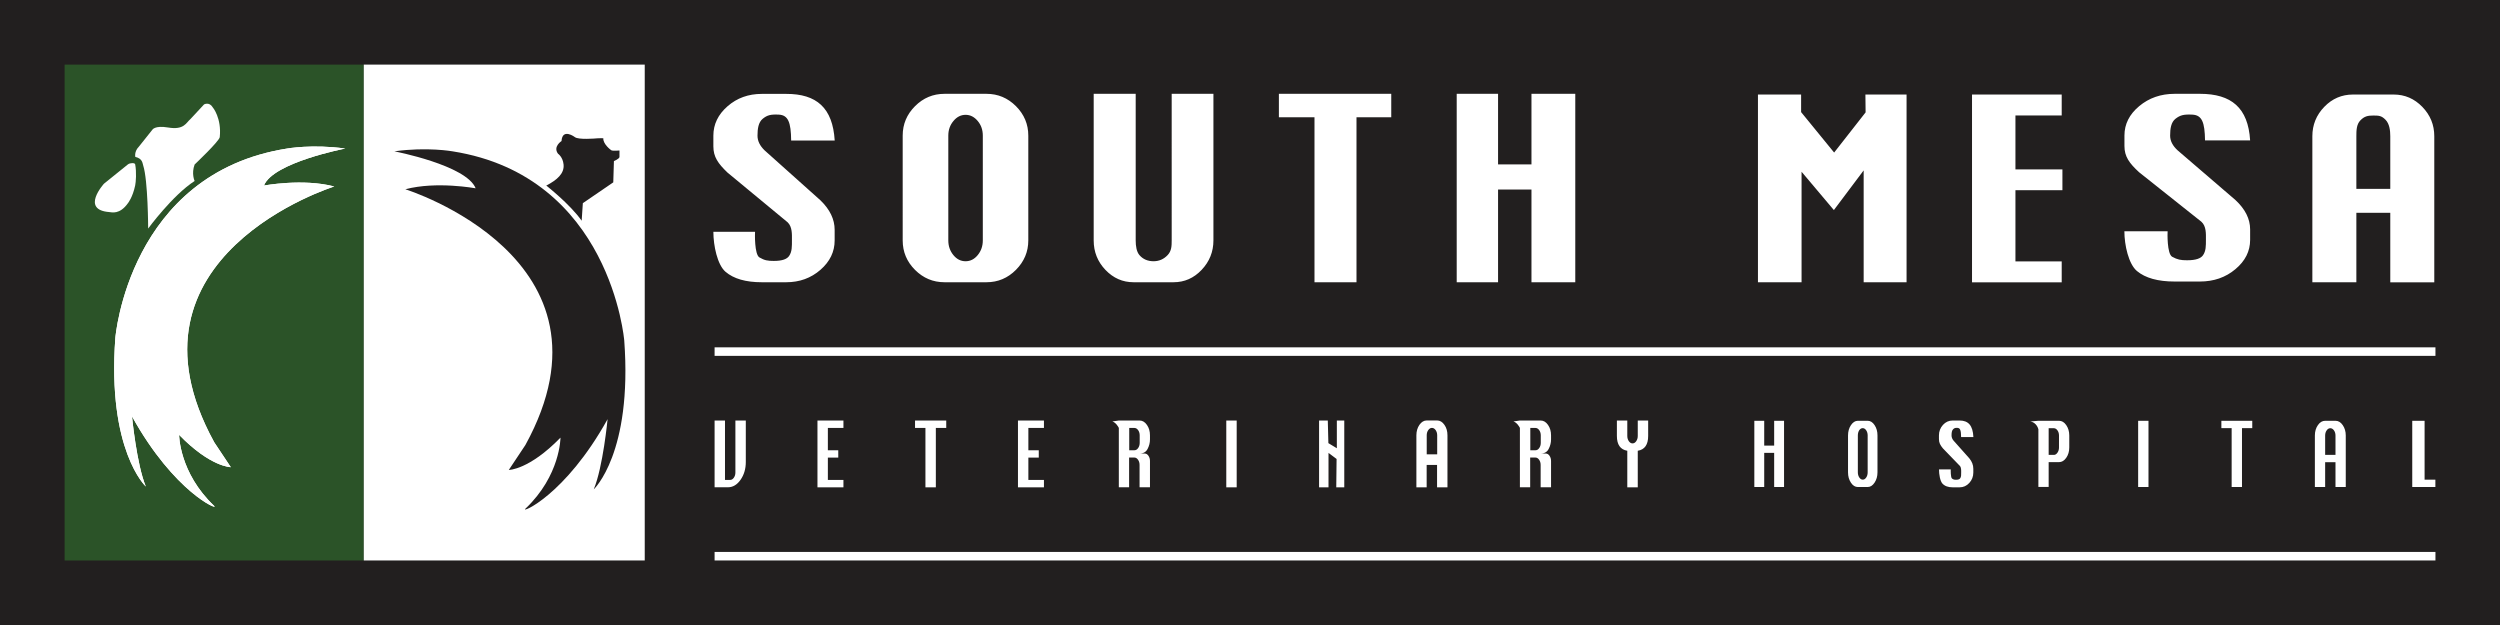 <svg xmlns="http://www.w3.org/2000/svg" xmlns:xlink="http://www.w3.org/1999/xlink" id="Layer_1" x="0" y="0" version="1.1" viewBox="0 0 386.9 96.74" xml:space="preserve"><style>.st0{fill:#221f1f}.st2{fill:#fff}</style><g><path d="M0 0h386.9v96.74H0z" class="st0"/><g><path fill="#2b5328" d="M10 10h46.3v76.74H10z"/><path d="M56.3 10h43.48v76.74H56.3zM51.73 28.86S17.29 39.58 33.15 68.44l2.57 3.86s-3.14 0-8-5c0 0 0 5.86 5.43 11 .81.77-6.14-2-12.72-13.86 0 0 .71 7.43 2.14 10.86 0 0-6-5.57-4.72-23.01 0 0 2.07-25.44 26.58-29.3 0 0 3.93-.71 9 0 0 0-11.15 2.14-12.58 5.72.02.01 6.02-1.13 10.88.15" class="st2"/><path d="M34.01 21.22c-.07.63-3.89 4.24-3.89 4.24-.53 1.42 0 2.55 0 2.55-3.43 2.22-7.19 7.36-7.19 7.36s-.02-7.47-.77-9.77c-.12-.36-.1-1.06-1.22-1.32 0 0-.19-.84.55-1.58l2.08-2.61s.36-.71 2.43-.36c2.51.43 2.8-.75 3.47-1.3l2.11-2.27s.8-.45 1.34.45c0-.02 1.4 1.66 1.09 4.61z" class="st2"/><path d="M51.73 28.86S17.29 39.58 33.15 68.44l2.57 3.86s-3.14 0-8-5c0 0 0 5.86 5.43 11 .81.77-6.14-2-12.72-13.86 0 0 .71 7.43 2.14 10.86 0 0-6-5.57-4.72-23.01 0 0 2.07-25.44 26.58-29.3 0 0 3.93-.71 9 0 0 0-11.15 2.14-12.58 5.72.02.01 6.02-1.13 10.88.15M19.81 25.43l-3.72 3s-3.67 4.05.83 4.39c.37.03 1.61.43 2.89-1.39 0 0 .72-.88 1.11-2.73.11-.52.23-2.04 0-3.27-.05-.26-.78-.24-1.11 0z" class="st2"/><path d="M62.73 29.29s34.44 10.72 18.58 39.58l-2.57 3.86s3.14 0 8-5c0 0 0 5.86-5.43 11-.81.77 6.14-2 12.72-13.86 0 0-.71 7.43-2.14 10.86 0 0 6-5.57 4.72-23.01 0 0-2.07-25.44-26.58-29.3 0 0-3.93-.71-9 0 0 0 11.15 2.14 12.58 5.72-.02.01-6.02-1.13-10.88.15" class="st0"/><path d="M84.54 28.72s3.68 2.88 5.48 5.44l.18-2.72 4.71-3.22.1-3.29s.86-.36.86-.64v-1s-.96.07-1.18 0c-.21-.07-1.39-1.04-1.32-1.89 0 0-.46-.04-.86 0s-3 .25-3.54-.18c0 0-1.93-1.46-2.07.61 0 0-1.36.86-.54 1.96 0 0 .75.5.86 1.68.13 1.35-.96 2.36-2.68 3.25z" class="st0"/></g><g><path d="M129.18 21.75h-6.74c-.03-2.82-.46-3.93-1.9-4.01-1.31-.07-1.83.1-2.5.64-.67.55-.81 1.54-.81 2.62 0 .81.37 1.57 1.11 2.28l8.63 7.72c1.47 1.42 2.2 2.94 2.2 4.57v1.64c0 1.75-.73 3.27-2.2 4.55-1.47 1.28-3.23 1.92-5.3 1.92h-3.77c-2.49 0-4.36-.54-5.62-1.62-1.26-1.08-1.88-4.04-1.88-6.19h6.45c-.02.22-.11 3.51.68 3.97.79.46 1.28.54 2.22.54 1.34 0 2.05-.29 2.38-.78.45-.67.43-1.42.43-2.48 0-.82.07-2.02-.67-2.72l-9.3-7.69c-1.47-1.41-2.19-2.43-2.19-4.07V21c0-1.76.73-3.28 2.2-4.56 1.47-1.28 3.23-1.91 5.3-1.91h3.77c4.7-.01 7.2 2.15 7.51 7.22zM146.17 14.52h6.5c1.77 0 3.29.64 4.56 1.91 1.27 1.28 1.91 2.79 1.91 4.56v16.22c0 1.75-.64 3.27-1.91 4.55-1.27 1.28-2.79 1.92-4.56 1.92h-6.5c-1.77 0-3.29-.64-4.56-1.91-1.27-1.27-1.91-2.79-1.91-4.56V20.99c0-1.77.64-3.29 1.91-4.56 1.27-1.27 2.79-1.91 4.56-1.91zm.59 6.47v16.22c0 .87.26 1.62.78 2.26.52.64 1.15.96 1.89.96s1.37-.32 1.89-.96c.52-.64.78-1.39.78-2.26V20.99c0-.88-.26-1.64-.79-2.27-.53-.63-1.15-.95-1.87-.95-.73 0-1.36.32-1.88.95-.54.64-.8 1.39-.8 2.27zM181.35 14.52h6.44v22.69c0 1.75-.61 3.27-1.82 4.55-1.21 1.28-2.66 1.92-4.35 1.92h-6.19c-1.69 0-3.14-.64-4.35-1.91-1.21-1.27-1.82-2.79-1.82-4.56V14.52h6.5v22.69c0 .87.13 1.74.57 2.26.57.67 1.33.96 2.19.96.86 0 1.59-.32 2.19-.96.6-.64.62-1.39.62-2.26V14.52zM203.43 43.69V18.15h-5.51v-3.63h17.39v3.63h-5.38v25.53h-6.5zM225.44 43.69V14.52h6.4v10.92h5.17V14.52h6.78v29.16h-6.78V29.33h-5.17v14.35h-6.4zM348.23 21.73h-6.98c-.04-2.81-.47-3.92-1.97-3.99-1.36-.07-1.9.1-2.6.64-.69.54-.83 1.53-.83 2.61 0 .81.38 1.56 1.15 2.27l8.95 7.69c1.52 1.41 2.28 2.93 2.28 4.55v1.63c0 1.75-.76 3.26-2.28 4.53-1.52 1.28-3.35 1.91-5.5 1.91h-3.91c-2.58 0-4.52-.54-5.82-1.62-1.3-1.08-1.95-4.02-1.95-6.16h6.69c-.02.22-.11 3.5.71 3.95.82.45 1.33.54 2.3.54 1.39 0 2.13-.29 2.47-.78.46-.67.45-1.41.45-2.47 0-.82.07-2.02-.7-2.71l-9.64-7.66c-1.52-1.4-2.27-2.42-2.27-4.06v-1.63c0-1.76.76-3.27 2.28-4.54 1.52-1.27 3.35-1.91 5.5-1.91h3.91c4.85 0 7.45 2.15 7.76 7.21zM272.06 43.69V14.63h6.68v2.72l5.11 6.26 4.87-6.22-.03-2.76h6.37v29.05h-6.64V26.37l-4.61 6.14-5-5.93v17.1h-6.75zM305.19 43.69V14.63h13.88v3.24h-7.16v8.35h7.27v3.21h-7.27v11.02h7.16v3.24h-13.88zM357.86 43.69V21.08c0-1.76.62-3.28 1.85-4.55s2.71-1.9 4.43-1.9h6.31c1.72 0 3.2.64 4.43 1.91 1.23 1.27 1.85 2.78 1.85 4.54v22.61h-6.81V32.93h-5.25v10.75h-6.81zm6.81-14.46h5.25v-8.15c0-.88-.12-1.92-.74-2.55-.62-.63-1.03-.65-1.88-.65-.87 0-1.38.11-2 .74-.62.63-.63 1.59-.63 2.47v8.14z" class="st2"/></g><g><g><path d="M113.81 65.08h1.61v6.41c0 1.07-.27 1.99-.81 2.76s-1.19 1.16-1.94 1.16h-2.08V65.08h1.61v9.19h.8c.22 0 .41-.11.57-.34.16-.23.24-.49.24-.8v-8.05zM126.51 75.42V65.08h4.02v1.15h-2.41v3.45h1.61v1.14h-1.61v3.45h2.41v1.15h-4.02zM143.22 75.42v-9.19h-1.61v-1.15h4.83v1.15h-1.61v9.19h-1.61zM157.54 75.42V65.08h4.02v1.15h-2.41v3.45h1.61v1.14h-1.61v3.45h2.41v1.15h-4.02zM173.15 75.42v-9.2c-.11-.21-.45-.81-1-1l1-.14h3.22c.44 0 .82.23 1.13.68.32.45.47.99.47 1.62V68c0 .51-.12 1.01-.37 1.48-.25.48-.66.71-1.24.71h.8c.22 0 .41.11.57.34.16.23.24.5.24.81v4.07h-1.61v-3.45c0-.32-.08-.59-.24-.81-.16-.23-.35-.34-.57-.34h-.81v4.6h-1.59zm1.61-5.74h.81c.22 0 .41-.11.57-.34s.24-.5.24-.81v-1.15c0-.31-.08-.58-.24-.81-.16-.22-.35-.34-.57-.34h-.81v3.45zM235.22 75.42v-9.2c-.11-.21-.45-.81-1-1l1-.14h3.22c.44 0 .82.23 1.13.68.32.45.47.99.47 1.62V68c0 .51-.12 1.01-.37 1.48-.25.48-.66.71-1.24.71h.8c.22 0 .41.11.57.34.16.23.24.5.24.81v4.07h-1.61v-3.45c0-.32-.08-.59-.24-.81-.16-.23-.35-.34-.57-.34h-.81v4.6h-1.59zm1.61-5.74h.81c.22 0 .41-.11.57-.34s.24-.5.24-.81v-1.15c0-.31-.08-.58-.24-.81-.16-.22-.35-.34-.57-.34h-.81v3.45zM189.78 75.42V65.08h1.61v10.34h-1.61zM204.14 75.42V65.08h1.35l.09 3.5 1.31.79v-4.29h1.15v10.34h-1.24l.05-4.39-1.25-.94v5.33h-1.46zM219.2 75.42v-8.05c0-.63.16-1.17.47-1.62.32-.45.69-.68 1.13-.68h1.61c.44 0 .82.23 1.13.68.32.45.47.99.47 1.62v8.05h-1.61v-3.47h-1.61v3.47h-1.59zm1.61-5.11h1.61v-2.94c0-.31-.08-.58-.24-.81-.16-.22-.35-.34-.57-.34-.22 0-.41.11-.57.34-.16.22-.24.49-.24.81v2.94zM251.84 75.42v-5.66c-1.07-.18-1.61-.94-1.61-2.29v-2.39h1.61v2.39c0 .31.08.58.24.81.16.23.35.34.57.34.22 0 .41-.11.57-.34.16-.23.24-.5.24-.81v-2.39h1.61v2.39c0 1.35-.54 2.12-1.61 2.29v5.66h-1.62z" class="st2"/></g><g><path d="M305.4 67.64h-1.9c-.01-1-.13-1.39-.54-1.42-.37-.03-.52.03-.71.23-.19.19-.23.55-.23.93 0 .29.1.56.31.81l2.44 2.74c.41.5.62 1.04.62 1.62v.58c0 .62-.21 1.16-.62 1.61-.41.45-.91.68-1.5.68h-1.07c-.7 0-1.23-.19-1.59-.58s-.53-1.43-.53-2.19h1.82c-.01.08-.03 1.24.19 1.41.22.16.36.19.63.19.38 0 .58-.1.67-.28.13-.24.12-.5.12-.88 0-.29.02-.72-.19-.97l-2.63-2.72c-.41-.5-.62-.86-.62-1.44v-.58c0-.62.21-1.16.62-1.62.41-.45.91-.68 1.5-.68h1.07c1.35 0 2.06.76 2.14 2.56zM271.5 75.37V65.12h1.53v3.84h1.54v-3.84h1.53v10.25h-1.53v-5.28h-1.54v5.28h-1.53zM287.52 65.12h1.52c.42 0 .77.22 1.07.67.3.45.45.98.45 1.6v5.7c0 .62-.15 1.15-.45 1.6-.3.45-.65.68-1.07.68h-1.52c-.42 0-.77-.22-1.07-.67s-.45-.98-.45-1.6v-5.7c0-.62.15-1.16.45-1.6s.65-.68 1.07-.68zm0 2.27v5.7c0 .31.07.57.22.8.15.22.33.34.54.34.21 0 .39-.11.54-.34.15-.22.22-.49.22-.8v-5.7c0-.31-.08-.58-.23-.8-.15-.22-.33-.33-.54-.33-.21 0-.39.11-.54.33-.14.23-.21.49-.21.8zM315.46 75.37v-8.93c-.15-.59-.61-1.13-1.26-1.21l1.26-.11h3.19c.44 0 .81.22 1.12.67.31.45.47.98.47 1.6v1.86c0 .62-.16 1.16-.47 1.6-.31.45-.69.67-1.12.67h-1.6v3.84h-1.59zm1.59-4.97h.8c.22 0 .4-.11.56-.34.16-.23.24-.49.24-.8V67.4c0-.31-.08-.58-.24-.8-.16-.22-.35-.33-.56-.33h-.8v4.13zM330.9 75.37V65.12h1.6v10.25h-1.6zM345.37 75.37v-9.11h-1.59v-1.14h4.78v1.14h-1.59v9.11h-1.6zM358.25 75.37v-7.98c0-.62.16-1.16.47-1.6.31-.45.69-.67 1.12-.67h1.6c.44 0 .81.22 1.12.67.31.45.47.98.47 1.6v7.98h-1.59v-3.84h-1.6v3.84h-1.59zm1.59-4.97h1.6v-3c0-.31-.08-.58-.24-.8-.16-.22-.35-.33-.56-.33-.22 0-.41.11-.56.33-.16.22-.24.49-.24.8v3zM373.32 75.37V65.12h1.91v9.11h1.67v1.14h-3.58z" class="st2"/></g></g><path d="M110.59 53.75h266.32v1.32H110.59zM110.59 85.42h266.32v1.32H110.59z" class="st2"/></g></svg>